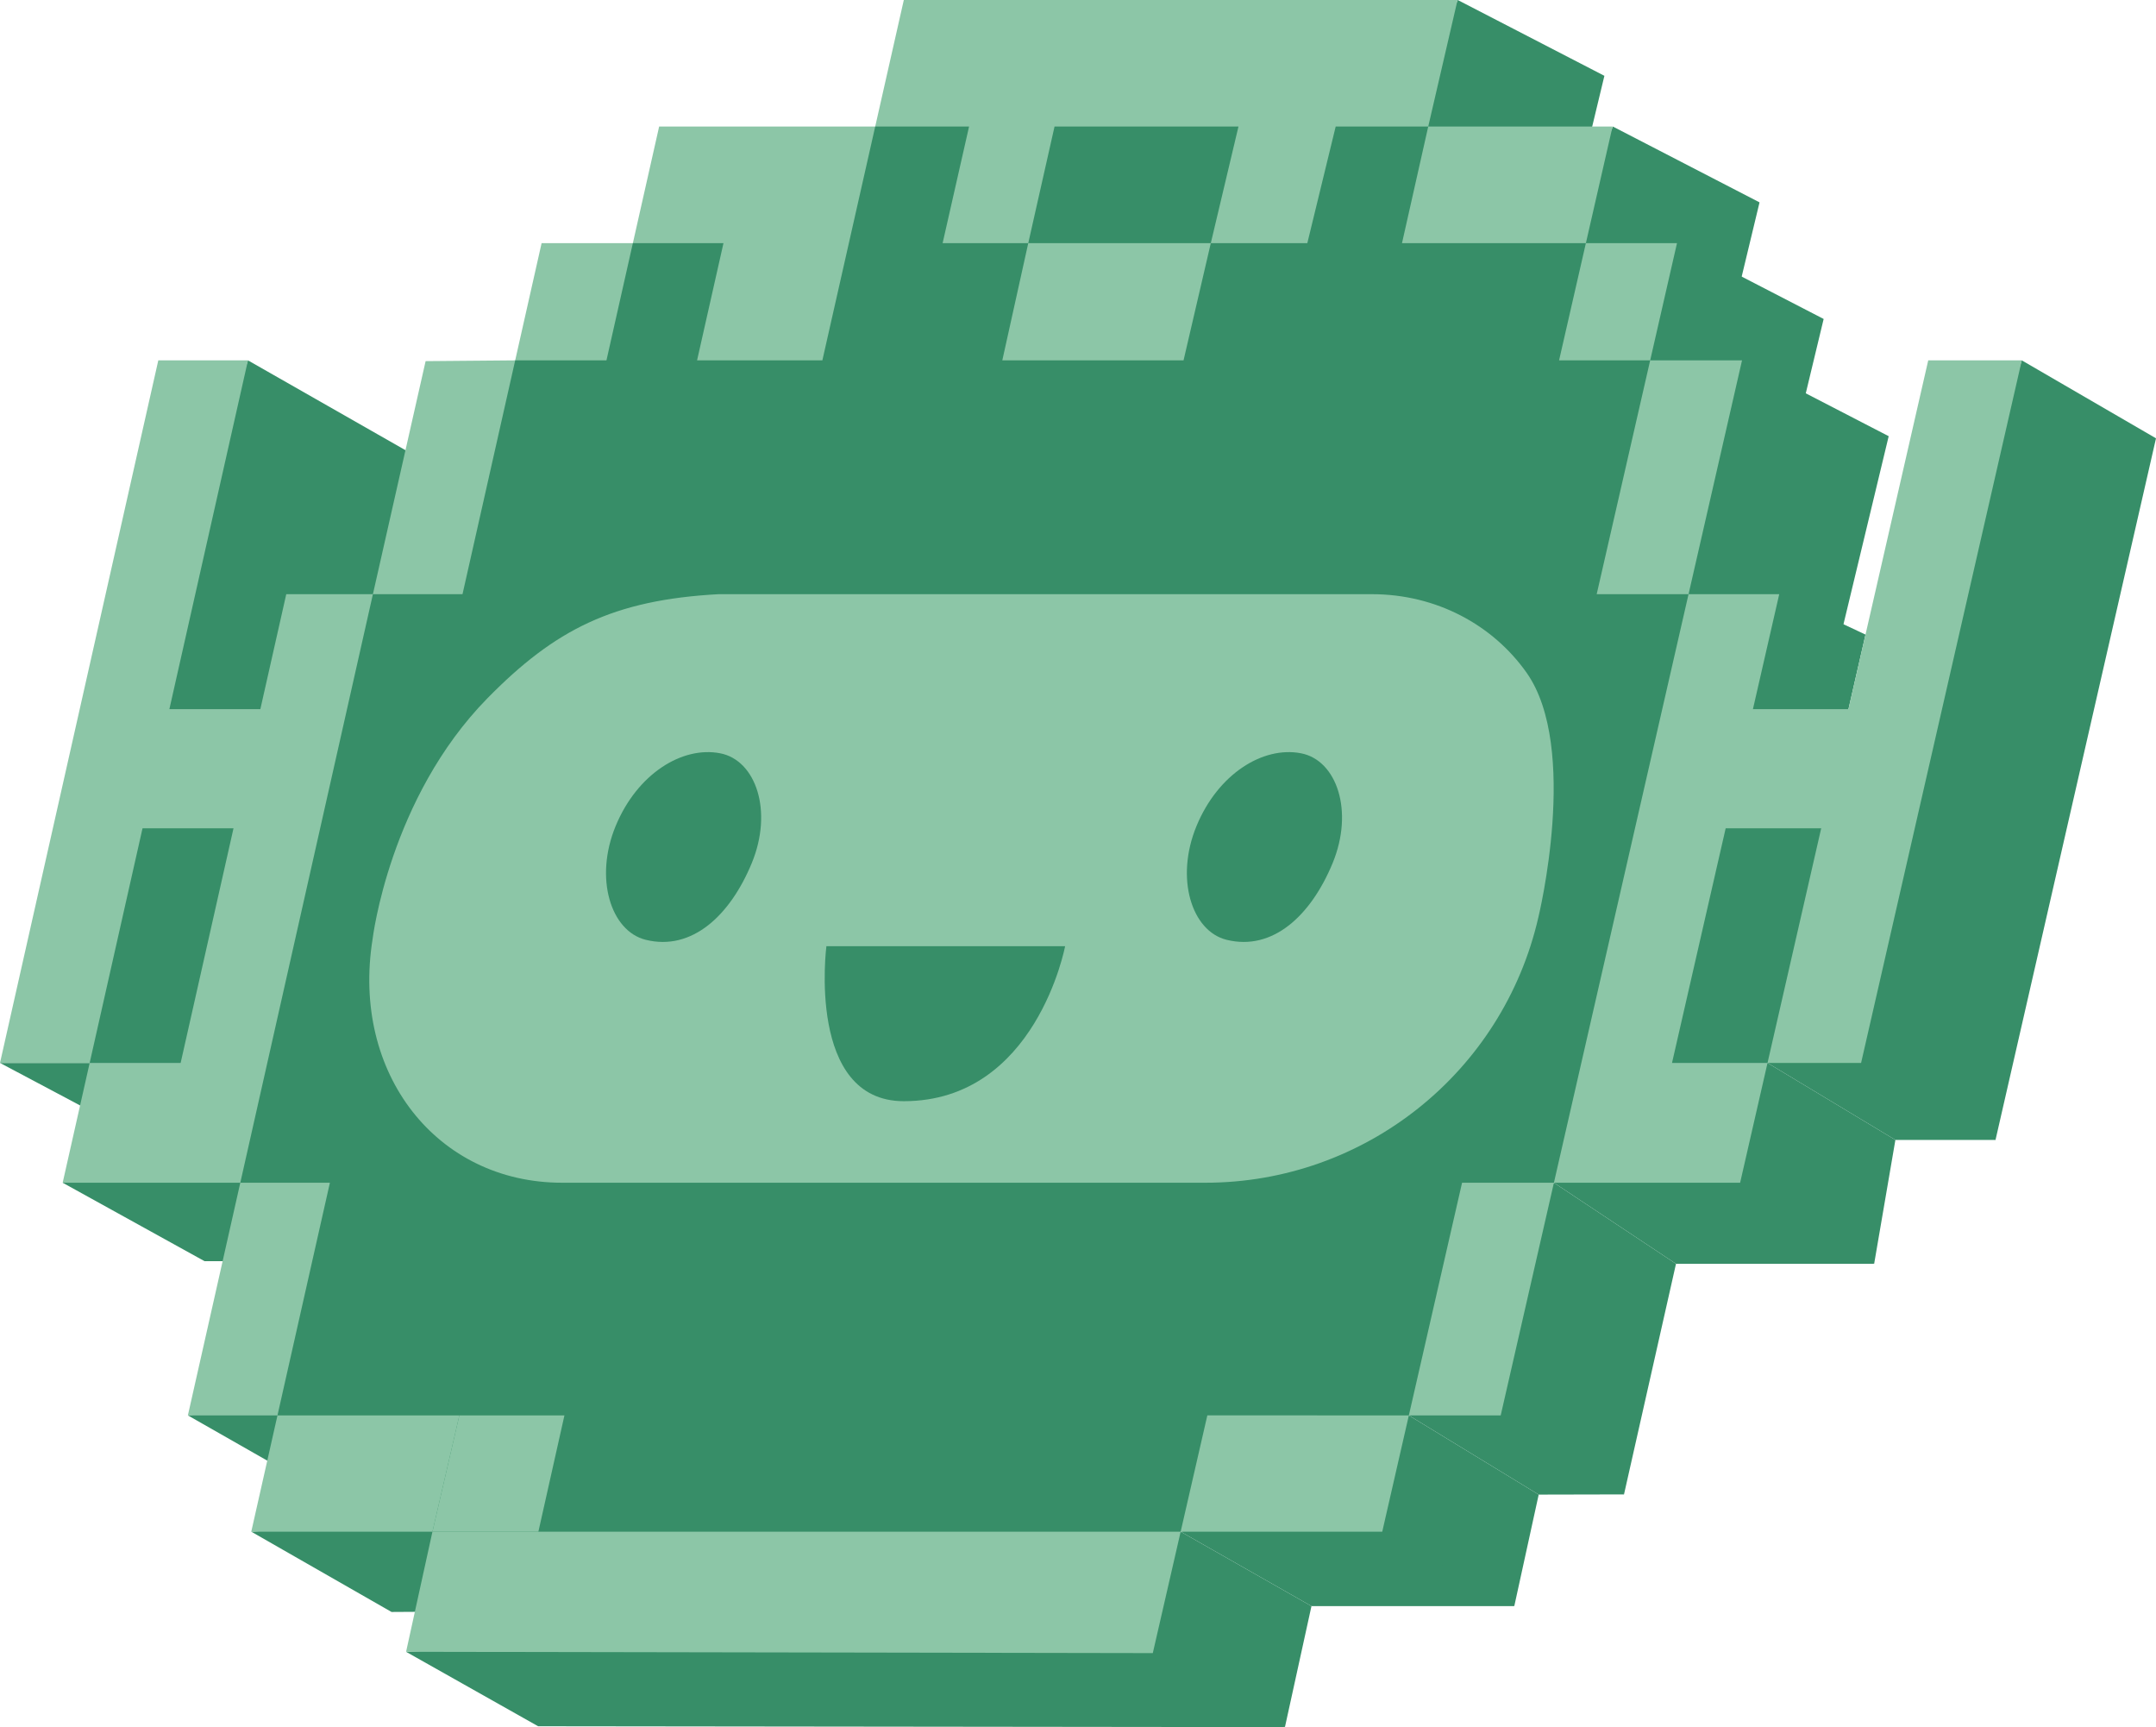 <?xml version="1.0" encoding="UTF-8"?> <svg xmlns="http://www.w3.org/2000/svg" viewBox="0.42 0 553.16 443" fill="none" preserveAspectRatio="xMidYMid meet" role="img"><g clip-path="url(#7b75cbbe-1978-4891-80dc-2706ba200554)"><path d="M27.215 284.103L21.166 283.647L0.42 272.64H23.425L27.215 284.103Z" fill="#378E68"></path><path d="M63.795 323.493H52.91L16.499 303.367L68.509 299.692L63.795 323.493Z" fill="#378E68"></path><path d="M74.456 372.715L70.328 375.409L48.624 363.045L74.456 360.055V372.715Z" fill="#378E68"></path><path d="M119.204 413.357L100.875 413.465L64.888 392.871L112.842 389.961L119.204 413.357Z" fill="#378E68"></path><path d="M388.939 411.966H336.899L303.338 392.871L357.781 380.98L388.939 411.966Z" fill="#378E68"></path><path d="M417.086 383.311L395.199 383.36L361.884 363.045L388.939 347.796L417.086 383.311Z" fill="#378E68"></path><path d="M481.267 324.162H430.426L399.105 303.367L451.148 284.713L481.267 324.162Z" fill="#378E68"></path><path d="M512.405 292.387L486.715 292.389L453.91 272.64L483.157 251.384L512.405 292.387Z" fill="#378E68"></path><path d="M138.485 442.778L104.606 423.683L297.547 414.357L330.094 443L138.485 442.778Z" fill="#378E68"></path><path d="M438.959 105.55L389.844 92.433L414.229 32.458L451.859 51.906L438.959 105.55Z" fill="#378E68"></path><path d="M455.41 135.457L402.818 120.065L430.681 62.366L468.31 81.814L455.41 135.457Z" fill="#378E68"></path><path d="M472.098 165.524L433.645 152.409L431.953 126.594L447.368 92.433L484.997 111.881L472.098 165.524Z" fill="#378E68"></path><path d="M472.534 191.245L442.922 184.909L456.913 152.409L479.049 162.766L472.534 191.245Z" fill="#378E68"></path><path d="M399.157 73.091L348.067 62.366L374.427 0L412.056 19.448L399.157 73.091Z" fill="#378E68"></path><path d="M96.569 189.658L33.566 184.235L64.04 92.433L104.607 115.561L96.569 189.658Z" fill="#378E68"></path><path d="M512.405 292.387L477.915 272.64L493.262 171.827L519.147 92.433L553.58 112.426L512.405 292.387Z" fill="#378E68"></path><path d="M417.086 383.311L385.451 363.045L374.09 333.379L399.105 303.367L430.426 324.162L417.086 383.311Z" fill="#378E68"></path><path d="M388.939 411.966L355.06 392.871L342.815 374.837L361.884 363.045L395.199 383.36L388.939 411.966Z" fill="#378E68"></path><path d="M330.094 443L296.214 423.905L291.382 408.534L303.338 392.871L336.899 411.966L330.094 443Z" fill="#378E68"></path><path d="M481.267 324.162L445.864 303.367V267.796L486.715 292.389L481.267 324.162Z" fill="#378E68"></path><path d="M366.858 32.458L374.381 0H232.309L224.971 32.458H169.534L162.793 62.366H139.378L132.601 92.433L109.618 92.63L96.097 152.409H73.864L67.22 181.888H43.879L64.04 92.433H41.035L0.42 272.64H23.425L16.499 303.367H62.074L48.624 363.045H71.61L64.888 392.871H111.371L104.607 423.682L296.19 424.017L303.338 392.871H355.06L361.884 363.045H385.451L399.105 303.367H446.88L453.91 272.64H477.915L519.147 92.433H495.142L474.674 181.888H450.167L456.913 152.409H433.645L447.368 92.433H423.802L430.682 62.366H407.306L414.149 32.458H366.858Z" fill="#8CC6A7"></path><path d="M46.766 272.64H23.425L36.988 212.456H60.331L46.766 272.64Z" fill="#378E68"></path><path d="M453.91 272.64H429.403L443.173 212.456H467.68L453.91 272.64Z" fill="#378E68"></path><path d="M361.884 363.045L310.184 363.04L303.338 392.871H111.371L118.273 363.045H71.61L85.061 303.367H62.074L96.097 152.409H119.084L132.601 92.433H156.016L162.793 62.366H186.041L179.264 92.433H211.413L224.971 32.458H249.052L242.266 62.366H264.238L257.578 92.433H304.079L311.074 62.366H335.837L343.114 32.458H366.858L360.127 62.366H407.306L400.427 92.433H423.802L410.078 152.409H433.645L399.105 303.367H375.539L361.884 363.045Z" fill="#378E68"></path><path d="M138.553 392.871H111.371L118.273 363.045H145.236L138.553 392.871Z" fill="#8CC6A7"></path><path d="M311.074 62.366H264.238L270.981 32.458H318.171L311.074 62.366Z" fill="#378E68"></path><path d="M395.121 235.267C386.005 275.113 350.556 303.366 309.68 303.366H144.618C112.551 303.366 90.48 275.414 96.017 240.856C96.017 240.856 100.321 204.709 125.495 179.087C142.798 161.475 157.722 153.876 184.771 152.408H352.428C368.948 152.408 383.431 160.295 392.073 172.514C405.721 191.812 395.121 235.267 395.121 235.267Z" fill="#8CC6A7"></path><path d="M232.309 282.451C207.302 282.451 212.448 242.694 212.448 242.694H273.692C273.692 242.693 266.23 282.451 232.309 282.451Z" fill="#378E68"></path><path d="M193.286 221.417C187.756 234.792 177.964 244.005 166.075 241.052C157.108 238.824 152.848 225.243 158.377 211.868C163.908 198.493 175.421 191.337 185.177 193.212C194.369 194.98 198.816 208.043 193.286 221.417Z" fill="#378E68"></path><path d="M342.316 221.417C336.786 234.792 326.994 244.005 315.105 241.052C306.138 238.824 301.878 225.243 307.407 211.868C312.937 198.493 324.45 191.337 334.206 193.212C343.398 194.98 347.846 208.043 342.316 221.417Z" fill="#378E68"></path></g><defs><clipPath id="7b75cbbe-1978-4891-80dc-2706ba200554"><rect width="554" height="443" fill="white"></rect></clipPath></defs></svg> 